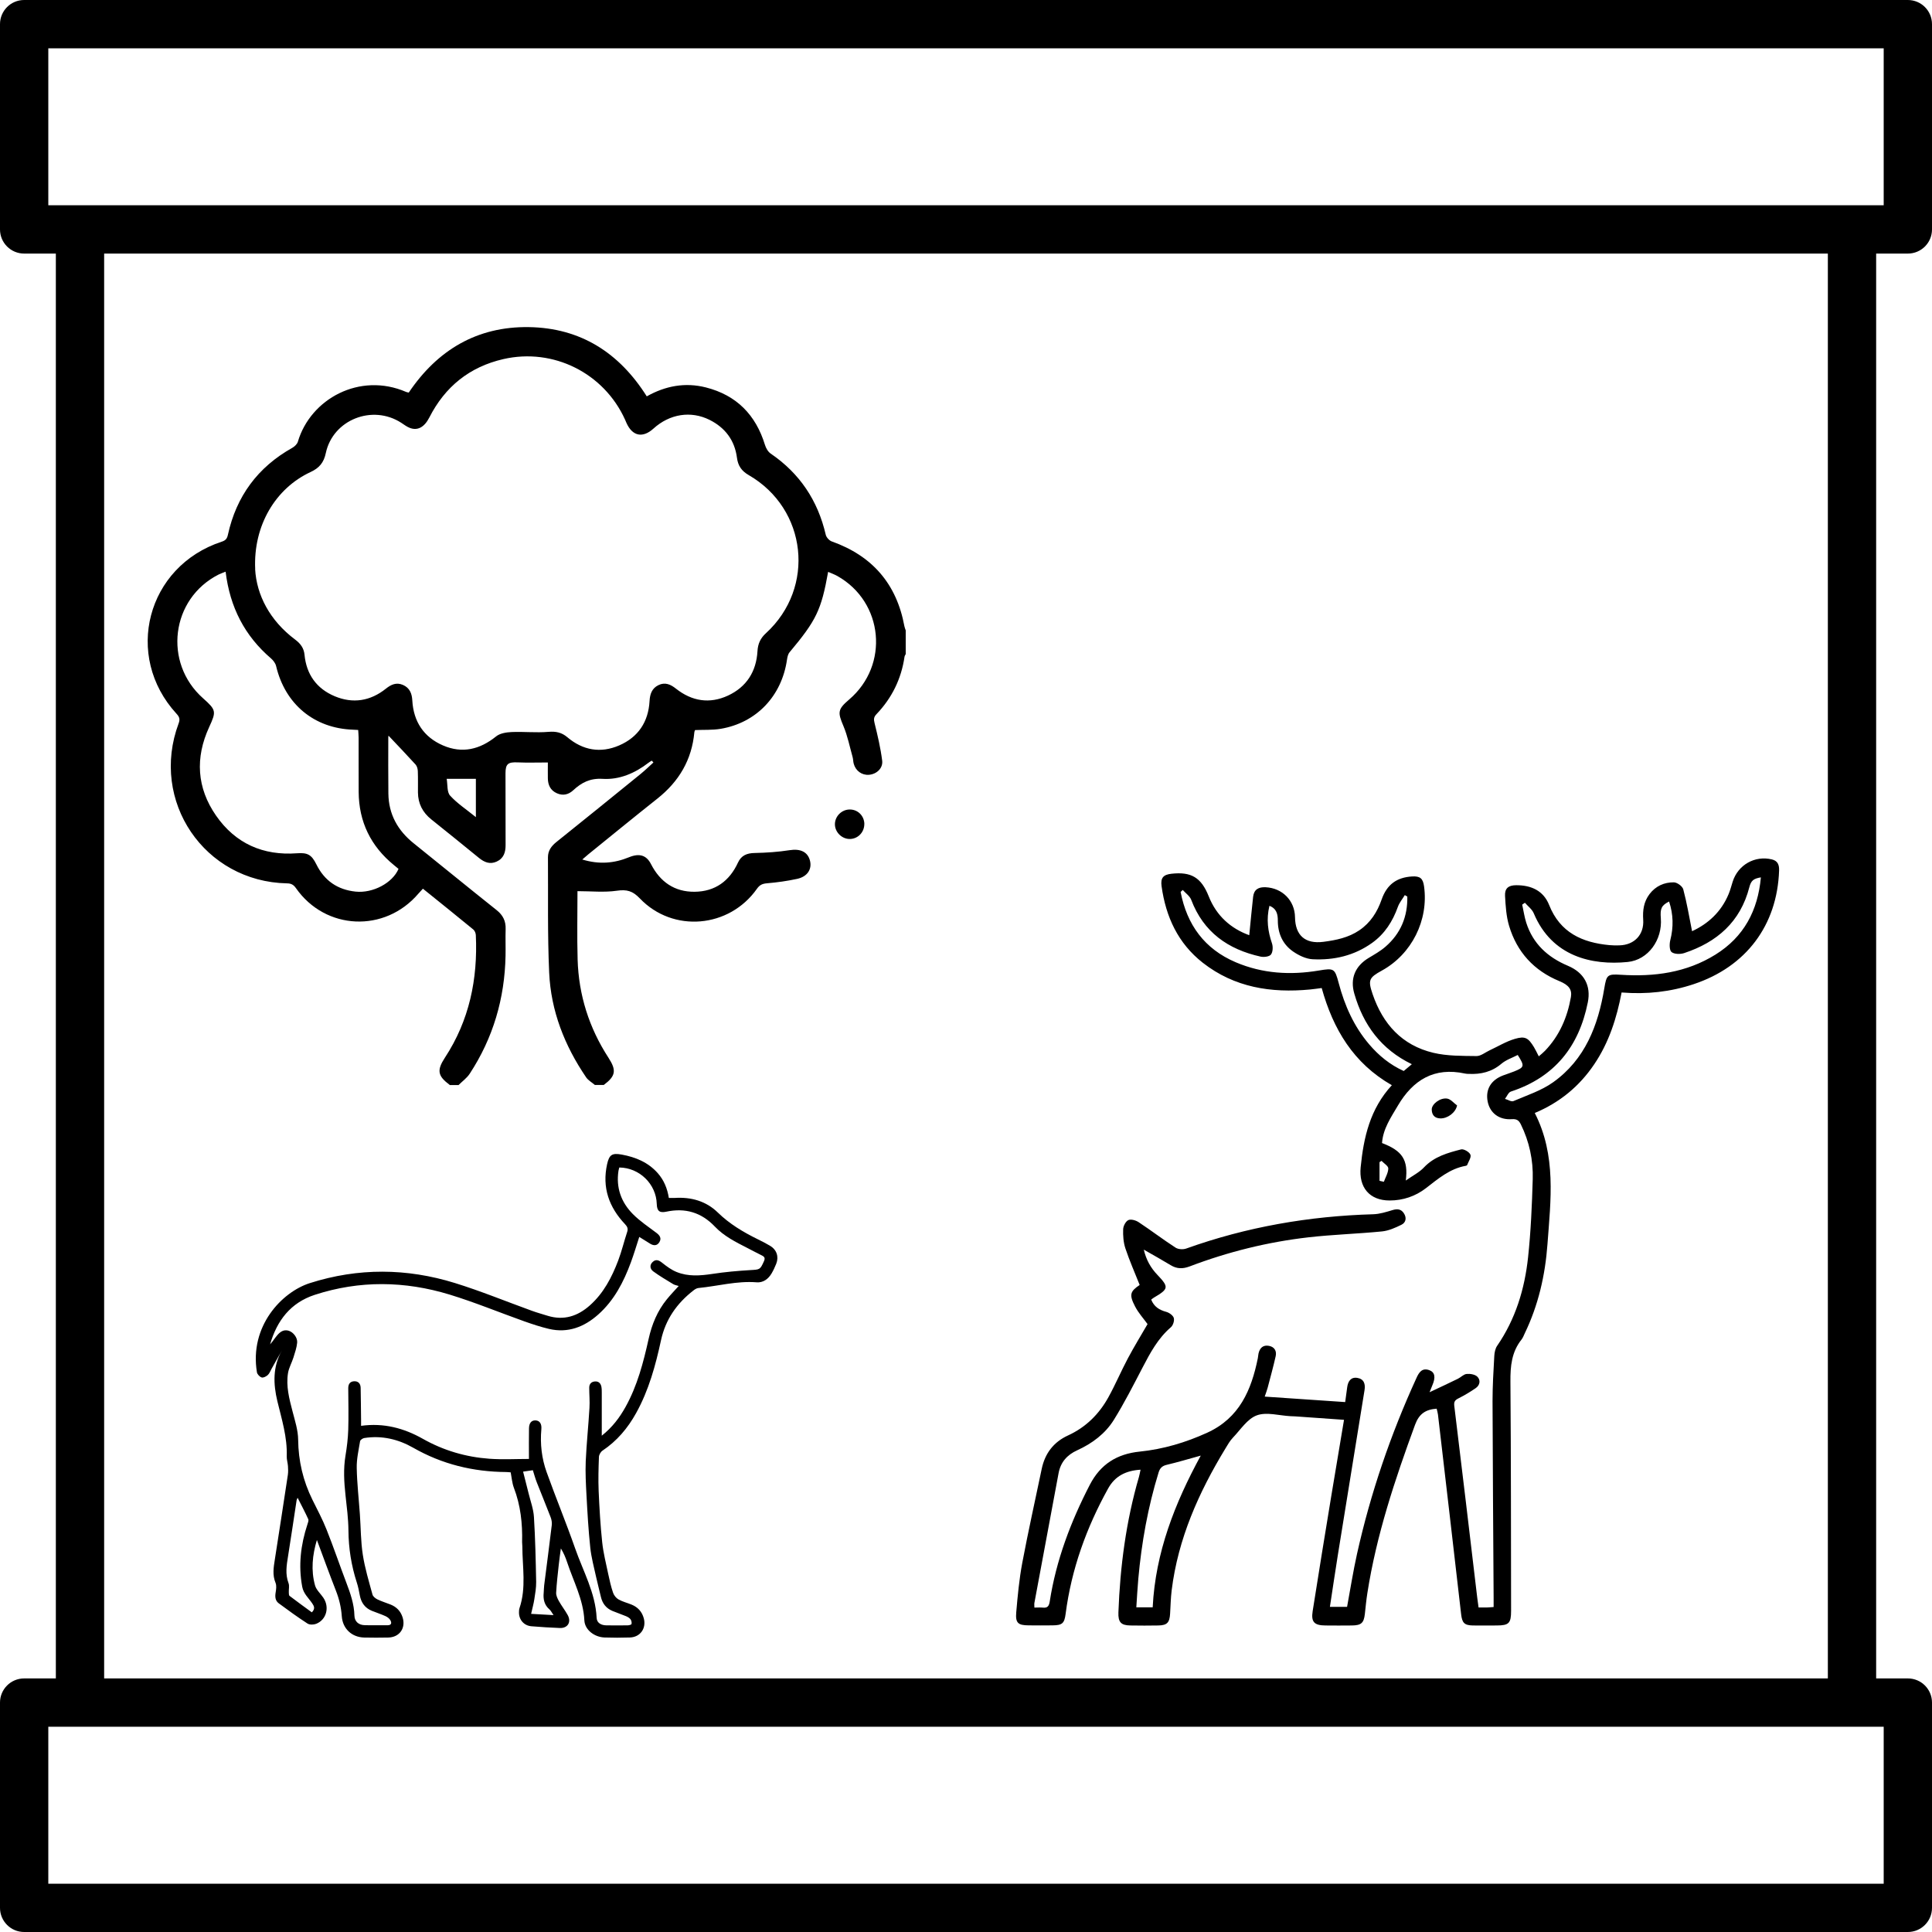 <?xml version="1.0" encoding="UTF-8"?>
<svg id="Lag_1" data-name="Lag 1" xmlns="http://www.w3.org/2000/svg" viewBox="0 0 409.6 409.6">
  <defs>
    <style>
      .cls-1 {
        fill: #000;
        stroke-width: 0px;
      }
    </style>
  </defs>
  <path class="cls-1" d="M404.48,0H5.12C2.29,0,0,2.29,0,5.12v43.52c0,2.83,2.29,5.12,5.12,5.12h6.72v302.08h-6.72c-2.83,0-5.12,2.29-5.12,5.12v43.52c0,2.83,2.29,5.12,5.12,5.12h399.36c2.83,0,5.12-2.29,5.12-5.12v-43.52c0-2.83-2.29-5.12-5.12-5.12h-6.72V53.76h6.72c2.83,0,5.12-2.29,5.12-5.12V5.12C409.6,2.29,407.31,0,404.48,0ZM399.36,399.36H10.24v-33.28h389.12v33.28ZM387.52,355.84H22.08V53.76h365.44v302.08ZM399.36,43.52H10.24V10.24h389.12v33.28Z"/>
  <path class="cls-1" d="M95.33,230c-2.54-1.89-2.76-3.08-1.01-5.76,5.19-7.91,6.99-16.67,6.56-25.99-.02-.41-.23-.94-.54-1.19-3.51-2.88-7.05-5.73-10.68-8.65-.36.39-.67.71-.96,1.05-7.11,8.33-19.68,7.79-25.95-1.16-.51-.73-1.01-1.01-1.89-1.02-17.54-.35-29.13-17.44-22.99-33.91.33-.88.18-1.37-.43-2.03-11.3-12.29-6.32-31.29,9.57-36.5.8-.26,1.13-.62,1.31-1.47,1.79-8.17,6.33-14.32,13.64-18.42.49-.28,1.04-.79,1.19-1.3,2.67-9.08,13.11-14.81,22.95-10.56.14.06.3.08.56.14,6.07-9.01,14.47-14.05,25.47-13.88,10.95.17,19.16,5.43,24.99,14.68,3.96-2.23,8.15-3.01,12.55-1.89,6.48,1.65,10.56,5.81,12.51,12.18.21.68.64,1.45,1.21,1.84,6.17,4.21,10,9.96,11.68,17.22.13.55.74,1.22,1.28,1.41,8.58,3.05,13.74,8.99,15.39,17.97.06.3.18.59.28.89v5.02c-.08.18-.22.36-.25.55-.68,4.7-2.68,8.77-5.95,12.19-.6.63-.6,1.1-.4,1.91.65,2.62,1.27,5.26,1.61,7.94.2,1.62-1.19,2.87-2.79,3-1.51.13-2.85-.84-3.25-2.37-.12-.45-.1-.94-.23-1.39-.62-2.2-1.06-4.47-1.94-6.56-1.24-2.93-1.25-3.54,1.21-5.64,8.55-7.3,7.29-20.65-2.48-26.17-.62-.35-1.3-.59-1.98-.89-1.45,8.11-2.51,10.28-8.18,17.05-.33.39-.46,1.02-.54,1.56-1.11,7.7-6.46,13.37-14.04,14.66-1.77.3-3.62.19-5.45.27-.05.15-.14.29-.15.44-.53,5.86-3.26,10.46-7.84,14.09-4.92,3.9-9.77,7.87-14.65,11.82-.38.31-.74.64-1.27,1.09,3.56,1.08,6.75.82,9.91-.48,2.18-.89,3.68-.45,4.65,1.44,1.94,3.8,5.01,5.92,9.25,5.88,4.32-.04,7.39-2.25,9.2-6.19.7-1.52,1.89-2,3.53-2.03,2.49-.05,4.99-.22,7.44-.6,2.23-.35,3.83.34,4.3,2.26.44,1.8-.58,3.37-2.75,3.83-2.08.45-4.21.75-6.34.93-.97.08-1.57.32-2.15,1.15-5.87,8.36-17.81,9.42-24.84,2.06-1.54-1.61-2.77-1.93-4.87-1.63-2.69.39-5.47.09-8.35.09,0,4.68-.11,9.59.03,14.5.22,7.53,2.43,14.48,6.54,20.82,1.74,2.68,1.53,3.88-1,5.77h-1.88c-.62-.53-1.4-.96-1.85-1.61-4.57-6.7-7.47-14.08-7.84-22.18-.37-8.14-.2-16.31-.26-24.47-.01-1.43.74-2.41,1.83-3.28,5.96-4.77,11.89-9.58,17.81-14.39.94-.77,1.82-1.62,2.72-2.44l-.35-.39c-.24.15-.49.28-.71.46-2.87,2.21-6.14,3.62-9.72,3.4-2.64-.16-4.45.78-6.22,2.42-.99.92-2.18,1.22-3.48.63-1.36-.61-1.88-1.75-1.9-3.16-.02-1.08,0-2.17,0-3.36-2.25,0-4.33.07-6.4-.02-2.03-.09-2.58.31-2.58,2.32,0,5.07,0,10.15.02,15.22,0,1.52-.39,2.8-1.89,3.49-1.43.65-2.61.15-3.75-.77-3.36-2.75-6.74-5.47-10.12-8.18-1.83-1.47-2.8-3.34-2.82-5.69-.01-1.52.03-3.04-.03-4.55-.02-.47-.17-1.05-.48-1.39-1.9-2.09-3.86-4.13-5.72-6.1.02-.12-.06.11-.06.35,0,3.98-.03,7.95.02,11.93.06,4.37,1.98,7.81,5.36,10.52,5.87,4.71,11.7,9.49,17.59,14.17,1.36,1.08,1.97,2.34,1.91,4.04-.06,1.88.02,3.77-.02,5.65-.18,9.05-2.63,17.42-7.6,25-.6.92-1.57,1.6-2.36,2.4h-1.88ZM54.09,120.65c.3,5.47,3.09,10.91,8.49,14.95,1.11.83,1.84,1.78,1.98,3.21.4,4.17,2.56,7.18,6.38,8.79,3.88,1.63,7.58,1.04,10.89-1.61,1.09-.87,2.21-1.38,3.6-.78,1.44.63,1.9,1.83,1.98,3.28.25,4.49,2.42,7.78,6.51,9.55,4.07,1.76,7.81.87,11.26-1.92.82-.66,2.16-.87,3.28-.92,2.6-.11,5.22.18,7.8-.04,1.59-.13,2.81.11,4.02,1.14,3.29,2.78,7.04,3.44,10.98,1.74,4.04-1.75,6.2-4.98,6.45-9.41.08-1.46.49-2.69,1.87-3.37,1.42-.7,2.6-.16,3.74.75,3.37,2.66,7.11,3.27,11.02,1.46,3.93-1.83,6-5.09,6.25-9.42.09-1.57.63-2.75,1.8-3.81,10.55-9.67,8.74-26.35-3.65-33.51-1.51-.87-2.28-1.97-2.5-3.68-.48-3.69-2.49-6.37-5.8-8.03-3.99-1.99-8.47-1.27-11.91,1.85-2.28,2.06-4.45,1.61-5.71-1.19-.11-.24-.2-.48-.31-.72-4.48-9.88-15.21-15.25-25.79-12.83-7.16,1.64-12.37,5.84-15.7,12.38-1.07,2.09-2.52,2.87-4.21,2.18-.62-.25-1.17-.68-1.74-1.05-6.11-3.96-14.49-.67-16,6.42-.43,2.03-1.39,3.16-3.22,4.01-7.43,3.45-12.17,11.33-11.75,20.59ZM47.83,121.2c-.55.23-1.04.39-1.49.61-10.09,5.11-11.79,18.7-3.28,26.24,2.8,2.49,2.81,2.79,1.28,6.11-2.99,6.5-2.62,12.87,1.46,18.75,4.11,5.92,9.98,8.53,17.18,7.99,2.19-.16,3.07.28,4.08,2.33,1.71,3.48,4.5,5.4,8.34,5.8,3.65.38,7.82-1.83,9.09-4.82-.31-.26-.63-.53-.96-.79-4.92-4.01-7.45-9.18-7.49-15.54-.02-3.82,0-7.63-.01-11.45,0-.55-.06-1.1-.09-1.67-.49-.03-.8-.05-1.11-.06-8.23-.29-14.38-5.4-16.29-13.48-.14-.6-.6-1.21-1.07-1.62-5.58-4.78-8.72-10.83-9.64-18.41ZM100.89,173.24v-8.12h-6.19c.22,1.27.04,2.8.72,3.55,1.48,1.64,3.4,2.89,5.47,4.57Z"/>
  <path class="cls-1" d="M183.24,174.72c0,1.77-1.42,3.19-3.16,3.15-1.66-.04-3.07-1.48-3.07-3.12,0-1.72,1.47-3.16,3.21-3.13,1.71.03,3.02,1.39,3.03,3.11Z"/>
  <path class="cls-1" d="M241.83,311.59c-3.08.18-5.41,1.31-6.88,3.95-4.62,8.33-7.8,17.14-9.03,26.62-.26,2-.71,2.41-2.75,2.43-1.7.02-3.4.02-5.11,0-2.22-.02-2.8-.5-2.61-2.75.3-3.49.63-7.01,1.27-10.45,1.26-6.68,2.74-13.31,4.13-19.97.69-3.29,2.52-5.69,5.57-7.09,3.8-1.74,6.6-4.53,8.58-8.12,1.48-2.68,2.68-5.52,4.12-8.23,1.33-2.5,2.82-4.93,4.17-7.26-.85-1.18-1.94-2.37-2.65-3.75-1.3-2.5-1.03-3.19.98-4.55-1.04-2.62-2.16-5.15-3.03-7.76-.42-1.27-.52-2.71-.47-4.06.02-.68.54-1.67,1.1-1.93.55-.25,1.58.04,2.18.44,2.65,1.75,5.17,3.68,7.83,5.4.57.37,1.6.43,2.26.19,12.82-4.59,26.05-6.88,39.64-7.27,1.37-.04,2.76-.48,4.09-.88,1.04-.32,1.85-.22,2.43.7.61.96.41,1.95-.54,2.41-1.3.64-2.71,1.27-4.12,1.41-5.18.51-10.41.66-15.58,1.25-8.64.99-17.04,3.07-25.17,6.16-1.48.56-2.72.55-4.04-.25-1.78-1.08-3.6-2.09-5.71-3.3.52,2.19,1.48,3.87,2.86,5.32,2.5,2.63,2.45,3-.74,4.87-.18.11-.34.25-.55.4.6,1.51,1.71,2.2,3.18,2.6.63.17,1.44.74,1.61,1.29.17.57-.15,1.58-.62,1.98-2.74,2.36-4.38,5.43-6.01,8.56-1.95,3.74-3.86,7.51-6.08,11.08-1.83,2.94-4.6,5-7.76,6.44-2.16.98-3.53,2.53-3.96,4.89-1.7,9.16-3.42,18.31-5.12,27.47-.05.26,0,.53,0,.99.64,0,1.23-.05,1.81.01.99.1,1.29-.35,1.44-1.29,1.36-8.76,4.45-16.92,8.51-24.77,2.25-4.34,5.74-6.53,10.57-7.02,4.99-.51,9.75-1.92,14.34-4.02,6.81-3.12,9.33-9.03,10.7-15.78.07-.32.07-.66.14-.98.27-1.19.96-1.88,2.23-1.64,1.18.23,1.66,1.11,1.41,2.21-.5,2.24-1.12,4.46-1.7,6.68-.14.53-.34,1.04-.62,1.87,5.72.39,11.31.77,17.06,1.16.16-1.14.29-2.16.43-3.17.17-1.24.78-2.17,2.13-1.96,1.42.22,1.76,1.29,1.54,2.61-1.89,11.63-3.78,23.27-5.65,34.9-.58,3.62-1.11,7.25-1.69,11.04h3.64c.69-3.73,1.28-7.51,2.11-11.24,2.87-12.88,7.12-25.31,12.61-37.31.54-1.19,1.2-2.19,2.73-1.63,1.18.44,1.36,1.52.63,3.2-.13.3-.24.61-.59,1.47,2.27-1.07,4.15-1.94,6-2.85.64-.31,1.21-.96,1.85-1.02.74-.08,1.76.09,2.26.56.75.72.59,1.8-.31,2.43-1.17.81-2.4,1.54-3.67,2.18-.74.37-1,.71-.89,1.61,1.66,13.55,3.26,27.12,4.87,40.68.08.64.18,1.28.28,2.05.64,0,1.18.01,1.71,0,.43-.01.86-.06,1.48-.1,0-.71,0-1.35,0-1.99-.08-13.89-.19-27.78-.23-41.67,0-3.18.19-6.36.37-9.54.04-.74.2-1.58.6-2.17,3.9-5.66,5.84-12.04,6.56-18.75.59-5.5.83-11.05.99-16.58.12-4.04-.72-7.96-2.52-11.63-.41-.84-.88-1.17-1.89-1.1-2.72.2-4.68-1.31-5.15-3.77-.48-2.54.71-4.54,3.3-5.51.77-.29,1.55-.53,2.32-.84,2.19-.88,2.26-1.13.76-3.49-1.15.6-2.48,1.03-3.47,1.87-2.03,1.72-4.33,2.26-6.88,2.14-.27-.01-.55,0-.82-.07-6.53-1.42-11.03,1.34-14.26,6.83-1.47,2.5-3.13,4.89-3.34,7.9,4.3,1.65,5.59,3.54,5.04,7.95,1.48-1.05,2.87-1.73,3.85-2.78,2.17-2.3,5.02-3.09,7.87-3.82.56-.15,1.76.55,1.98,1.12.22.56-.42,1.47-.7,2.21-.03.07-.18.13-.29.15-3.38.6-5.86,2.75-8.47,4.76-2.2,1.69-4.82,2.59-7.67,2.59-4.28,0-6.57-2.8-6.14-7.05.63-6.33,1.98-12.35,6.61-17.39-8.16-4.66-12.45-11.9-14.87-20.6-.88.11-1.68.23-2.49.31-8.24.78-16.01-.42-22.72-5.67-5.26-4.12-7.84-9.75-8.74-16.24-.24-1.76.37-2.44,2.09-2.63,4.21-.47,6.32.8,7.9,4.77,1.66,4.19,4.72,6.85,8.6,8.26.27-2.74.52-5.45.82-8.15.18-1.55,1.15-2.09,2.65-2.02,3.55.17,6.18,2.82,6.23,6.36.06,3.87,2.17,5.71,6.03,5.21,2.68-.35,5.3-.88,7.6-2.44,2.38-1.61,3.81-3.88,4.74-6.54,1.11-3.16,3.18-4.69,6.49-4.88,1.66-.09,2.27.42,2.5,2.1.99,7.19-2.61,14.37-8.95,17.86-2.74,1.5-2.97,2.02-1.96,4.98,2.16,6.35,6.24,10.87,12.88,12.45,2.95.7,6.09.65,9.15.69.92.01,1.86-.79,2.79-1.22,1.77-.82,3.47-1.87,5.33-2.42,2.2-.65,2.86-.21,4.06,1.75.34.56.61,1.16,1.02,1.95.47-.41.92-.76,1.31-1.17,3.07-3.19,4.74-7.08,5.5-11.38.28-1.61-.44-2.57-2.43-3.39-5.42-2.23-9.02-6.18-10.68-11.75-.6-2.01-.73-4.2-.85-6.31-.09-1.62.71-2.27,2.34-2.28,3.18-.02,5.8,1.14,7.01,4.2,2.32,5.84,6.99,7.96,12.77,8.5.71.07,1.43.07,2.14.05,3.17-.09,5.24-2.27,5.03-5.43-.13-1.99.11-3.82,1.35-5.45,1.3-1.7,3.11-2.5,5.14-2.48.69,0,1.82.82,2,1.47.77,2.88,1.26,5.83,1.87,8.89,3.38-1.56,6.17-4.08,7.74-7.85.36-.86.59-1.76.87-2.65,1.13-3.57,4.71-5.6,8.32-4.72,1.27.31,1.56,1.2,1.52,2.37-.4,11.6-6.99,20.38-18.12,24.08-4.9,1.63-9.94,2.19-15.27,1.76-1.03,5.42-2.68,10.6-5.8,15.22-3.15,4.67-7.31,8.11-12.61,10.33,4.61,9,3.38,18.47,2.69,27.85-.48,6.54-1.93,12.9-4.81,18.86-.21.44-.38.93-.68,1.31-2.11,2.64-2.39,5.66-2.36,8.93.13,16.2.11,32.39.14,48.59,0,2.62-.45,3.1-3.02,3.11-1.7,0-3.4.03-5.11,0-1.79-.04-2.25-.57-2.46-2.37-1.62-14.11-3.26-28.22-4.91-42.33-.05-.42-.18-.83-.28-1.26-2.34.17-3.72,1.07-4.58,3.41-4.27,11.65-8.19,23.38-10.11,35.69-.23,1.46-.37,2.94-.53,4.41-.22,1.93-.76,2.43-2.78,2.45-1.87.02-3.73.02-5.6,0-2.33-.02-3.05-.73-2.69-3.02,1.29-8.23,2.64-16.45,3.99-24.67.86-5.24,1.75-10.48,2.66-15.91-3.6-.26-6.97-.5-10.34-.73-.33-.02-.66-.02-.99-.04-2.41-.12-5.06-.94-7.15-.18-2.01.73-3.46,3.05-5.09,4.75-.63.66-1.1,1.5-1.58,2.29-5.66,9.31-10.04,19.12-11.39,30.07-.2,1.63-.23,3.28-.33,4.93-.11,1.9-.63,2.47-2.49,2.51-1.98.04-3.95.03-5.93,0-2-.03-2.61-.7-2.54-2.76.36-9.74,1.62-19.34,4.35-28.72.13-.45.21-.92.34-1.52ZM323.3,191.39l-.58.4c.28,1.27.46,2.58.85,3.81,1.43,4.49,4.56,7.35,8.83,9.15,3.47,1.46,4.94,4.23,4.23,7.76-1.87,9.37-7.06,15.88-16.31,18.91-.53.17-.84,1.02-1.25,1.55.6.17,1.34.66,1.79.47,2.85-1.22,5.91-2.21,8.4-3.98,6.79-4.83,9.56-12.05,10.87-19.96.47-2.81.66-3.02,3.47-2.84,7.1.46,13.93-.44,20.1-4.28,6.03-3.75,8.99-9.35,9.62-16.37-1.55.27-2.07.65-2.45,2.1-1.89,7.34-6.86,11.65-13.8,13.95-.82.27-2.08.26-2.68-.21-.47-.37-.48-1.71-.28-2.5.71-2.78.66-5.49-.25-8.22-1.6.81-1.92,1.47-1.75,3.54.37,4.55-2.65,8.84-7.03,9.28-7.56.75-16.06-1.13-19.91-10.32-.36-.86-1.24-1.5-1.88-2.24ZM298.35,190.07c-.17-.1-.35-.2-.52-.3-.5.83-1.15,1.6-1.47,2.49-1.1,3.08-2.78,5.72-5.46,7.64-3.77,2.7-8.07,3.7-12.6,3.47-1.43-.07-2.97-.82-4.18-1.66-2.19-1.53-3.21-3.82-3.21-6.53,0-1.33-.24-2.55-1.78-3.14-.69,2.86-.33,5.41.54,7.96.24.71.2,1.83-.22,2.37-.35.46-1.5.59-2.19.44-6.91-1.53-12.11-5.18-14.71-12.04-.31-.81-1.18-1.4-1.8-2.09-.15.14-.3.28-.45.42,1.34,6.95,5.06,12.09,11.69,14.91,5.67,2.41,11.58,2.76,17.61,1.75,3.21-.54,3.39-.45,4.21,2.64,1.26,4.77,3.23,9.21,6.46,13,2.04,2.4,4.43,4.35,7.33,5.66.6-.5,1.12-.93,1.72-1.44-6.53-3.16-10.29-8.33-12.2-14.97-.93-3.22.19-5.84,3.06-7.57,1.22-.73,2.48-1.44,3.55-2.37,3.25-2.81,4.72-6.42,4.63-10.65ZM244.38,340.75c.58-11.59,4.68-22.04,10.19-32.15-2.58.71-4.87,1.4-7.2,1.95-.97.23-1.45.68-1.74,1.63-2.27,7.36-3.61,14.89-4.3,22.54-.18,1.99-.28,3.99-.42,6.04h3.48ZM292.46,250.34c.31.07.62.14.93.21.34-.94.92-1.88.94-2.83,0-.53-.93-1.07-1.43-1.61l-.43.27v3.96Z"/>
  <path class="cls-1" d="M308.91,234.37c-.31,1.53-2.04,2.8-3.58,2.74-1.18-.04-1.78-.74-1.79-1.9-.01-1.12,1.77-2.53,3.27-2.3.76.12,1.4.95,2.1,1.45Z"/>
  <path class="cls-1" d="M67.2,326.44c-.98,3.23-1.3,6.47-.41,9.68.27.96,1.17,1.74,1.76,2.61,1.36,2,.67,4.66-1.51,5.53-.54.21-1.39.24-1.84-.05-2.09-1.35-4.11-2.82-6.11-4.3-.75-.56-.8-1.4-.65-2.3.11-.66.22-1.45-.02-2.03-.7-1.67-.41-3.31-.15-4.97.93-5.98,1.86-11.96,2.76-17.94.09-.61.06-1.24.02-1.86-.05-.69-.28-1.38-.26-2.07.14-4.03-1.05-7.8-1.98-11.65-.88-3.65-1.02-7.34.97-10.82-.73,1.31-1.47,2.62-2.21,3.93-.25.45-.43.98-.79,1.31-.34.31-.94.63-1.3.52-.42-.12-.94-.67-1.01-1.1-1.62-9.78,5.29-17.01,11.22-18.9,10.27-3.27,20.54-3.18,30.75-.02,5.52,1.71,10.89,3.92,16.33,5.89,1.1.4,2.23.71,3.35,1.06,3.43,1.05,6.37.08,8.95-2.22,2.9-2.58,4.64-5.94,5.99-9.49.75-1.98,1.24-4.06,1.91-6.08.23-.7.02-1.13-.46-1.64-3.4-3.59-4.89-7.77-3.8-12.71.45-2.02,1.06-2.41,3.1-2.04,2.95.54,5.63,1.65,7.66,3.96,1.29,1.47,2.01,3.22,2.33,5.23.43,0,.86.02,1.28,0,3.47-.22,6.63.68,9.11,3.1,2.49,2.43,5.39,4.15,8.46,5.66.89.44,1.77.88,2.62,1.39,1.39.84,1.89,2.3,1.3,3.8-.28.71-.61,1.42-1,2.08-.71,1.18-1.78,1.97-3.16,1.86-4.2-.33-8.23.81-12.35,1.21-.37.04-.75.28-1.05.52-3.5,2.72-5.91,6.13-6.87,10.55-1.16,5.35-2.59,10.61-5.28,15.45-1.77,3.19-4.06,5.91-7.13,7.96-.38.26-.73.87-.75,1.32-.09,2.41-.16,4.82-.06,7.23.16,3.63.37,7.26.75,10.86.24,2.28.82,4.53,1.29,6.79.28,1.32.58,2.65,1.02,3.93.19.55.65,1.13,1.15,1.41.85.48,1.84.72,2.75,1.09,1.34.54,2.23,1.51,2.61,2.92.57,2.12-.75,3.99-2.94,4.06-1.8.06-3.6.06-5.4,0-2.12-.08-4.16-1.61-4.26-3.62-.22-4.45-2.32-8.29-3.67-12.38-.32-.97-.72-1.91-1.31-2.88-.15,1.16-.33,2.31-.45,3.48-.21,1.97-.45,3.94-.55,5.91-.03.58.28,1.23.58,1.77.57,1.02,1.31,1.95,1.87,2.97.81,1.48,0,2.8-1.65,2.74-2.02-.08-4.03-.2-6.04-.37-1.59-.13-2.67-1.39-2.64-2.98,0-.29.02-.6.11-.87,1.46-4.31.61-8.73.6-13.1,0-.29-.05-.59-.05-.88.1-3.95-.32-7.82-1.75-11.55-.37-.98-.44-2.07-.67-3.25-.28-.02-.63-.07-.98-.07-6.99-.05-13.56-1.65-19.67-5.14-3.19-1.82-6.67-2.65-10.38-2.07-.34.05-.85.4-.9.68-.31,1.88-.75,3.78-.71,5.66.06,3.29.44,6.58.67,9.87.2,2.85.18,5.74.62,8.55.44,2.85,1.29,5.64,2.05,8.43.11.41.62.81,1.04,1.02.89.43,1.84.72,2.76,1.08,1.27.5,2.15,1.38,2.57,2.69.75,2.3-.63,4.28-3.05,4.32-1.69.03-3.38.04-5.07,0-2.64-.06-4.58-1.88-4.76-4.52-.13-1.89-.56-3.67-1.25-5.43-1.4-3.58-2.71-7.2-4.05-10.8ZM127.59,304.37c2.23-1.77,3.76-3.81,5.02-6.07,2.51-4.51,3.79-9.44,4.9-14.42.69-3.1,1.85-5.94,3.86-8.41.78-.96,1.64-1.85,2.52-2.83-.44-.14-.86-.2-1.18-.4-1.43-.87-2.87-1.71-4.22-2.7-.69-.51-.82-1.36-.1-2.01.7-.64,1.34-.34,2.03.22.93.74,1.93,1.48,3.02,1.92,2.45,1,5,.8,7.58.41,2.67-.41,5.38-.65,8.08-.81,1.99-.12,2.05-.06,2.86-1.87.27-.6.18-.93-.41-1.22-1.05-.51-2.08-1.08-3.13-1.61-2.45-1.25-4.93-2.49-6.86-4.52-2.86-3.01-6.28-4.02-10.31-3.16-1.44.31-1.97-.17-2.01-1.63-.12-4.22-3.65-7.69-7.94-7.74-.06.23-.14.47-.18.71-.54,3.57.57,6.65,3.04,9.15,1.5,1.52,3.33,2.73,5.05,4.03.72.55,1.07,1.16.57,1.96-.47.76-1.2.76-1.92.32-.77-.47-1.53-.96-2.33-1.45-.6,1.85-1.13,3.63-1.77,5.37-1.54,4.17-3.54,8.07-6.93,11.08-2.98,2.65-6.42,3.99-10.44,3.05-1.78-.42-3.52-1-5.25-1.61-5.28-1.88-10.47-4.03-15.83-5.67-9.49-2.89-19.08-3.04-28.59.06-5.14,1.68-8.01,5.48-9.46,10.5.53-.59.96-1.27,1.47-1.88.63-.76,1.4-1.34,2.48-1.01.95.29,1.89,1.45,1.79,2.53-.1,1.06-.47,2.11-.79,3.15-.35,1.11-.96,2.16-1.15,3.29-.45,2.77.26,5.45.96,8.13.51,1.97,1.17,3.99,1.19,6,.05,4.5,1.04,8.71,3.02,12.72,1.04,2.1,2.15,4.18,3.01,6.35,1.48,3.71,2.76,7.5,4.18,11.23.86,2.27,1.66,4.53,1.72,7,.03,1.24.89,1.99,2.16,2.02,1.61.05,3.23,0,4.85.02.88,0,.92-.53.6-1.08-.22-.37-.65-.69-1.06-.87-.93-.42-1.92-.73-2.87-1.12-1.44-.59-2.24-1.71-2.53-3.22-.18-.93-.35-1.88-.65-2.78-1.16-3.59-1.74-7.25-1.77-11.03-.02-2.49-.35-4.98-.62-7.45-.31-2.82-.47-5.62,0-8.44.3-1.8.52-3.64.58-5.46.09-2.93.02-5.87,0-8.81,0-.87.38-1.44,1.27-1.47.9-.03,1.34.55,1.36,1.39.05,2.27.06,4.55.09,6.83,0,.39,0,.78,0,1.23,4.8-.66,9.08.48,13.11,2.76,4.39,2.48,9.12,3.86,14.11,4.22,2.83.2,5.69.04,8.37.04,0-2.33-.03-4.41.01-6.48.02-1.17.55-1.74,1.41-1.69.86.05,1.31.71,1.21,1.86-.28,3.12.07,6.19,1.12,9.11,1.94,5.41,4.14,10.73,6.04,16.16,1.69,4.85,4.31,9.42,4.56,14.73.05,1.1.98,1.57,2.05,1.59,1.5.02,3.01.02,4.51,0,.3,0,.8-.13.84-.29.07-.31-.03-.75-.22-1-.23-.3-.61-.51-.97-.66-.95-.4-1.92-.71-2.87-1.11-1.35-.57-2.13-1.6-2.45-3.03-.31-1.39-.7-2.77-1-4.16-.45-2.07-1.02-4.14-1.24-6.24-.39-3.68-.6-7.38-.8-11.08-.13-2.41-.26-4.83-.16-7.24.17-3.77.57-7.52.79-11.29.09-1.42-.05-2.86-.05-4.29,0-.77.42-1.25,1.19-1.32.79-.07,1.24.39,1.39,1.12.08.43.08.88.08,1.32,0,2.96,0,5.93,0,9.12ZM117.37,342.44c-.39-.55-.57-.96-.88-1.23-1.12-.97-1.36-2.2-1.22-3.58.05-.51.03-1.03.1-1.54.54-4.25,1.1-8.5,1.61-12.76.07-.55-.05-1.17-.25-1.69-.94-2.46-1.96-4.89-2.92-7.35-.33-.84-.56-1.71-.84-2.59-.68.1-1.25.18-2.07.3.41,1.6.8,3.11,1.17,4.62.41,1.67,1.03,3.32,1.13,5.01.28,4.57.38,9.16.47,13.74.02,1.23-.2,2.47-.39,3.69-.15.99-.43,1.96-.68,3.09,1.64.09,3.08.17,4.77.27ZM63.09,317.54c-.12.3-.19.42-.21.55-.6,3.94-1.18,7.89-1.81,11.83-.31,1.92-.63,3.8.1,5.72.22.57.03,1.3.06,1.95.01.26,0,.64.17.76,1.56,1.19,3.15,2.34,4.71,3.48.77-.77.48-1.32.08-1.91-.77-1.13-1.84-2.03-2.12-3.52-.84-4.52-.32-8.89,1.1-13.2.12-.36.31-.84.18-1.13-.67-1.48-1.44-2.92-2.25-4.52Z"/>
</svg>